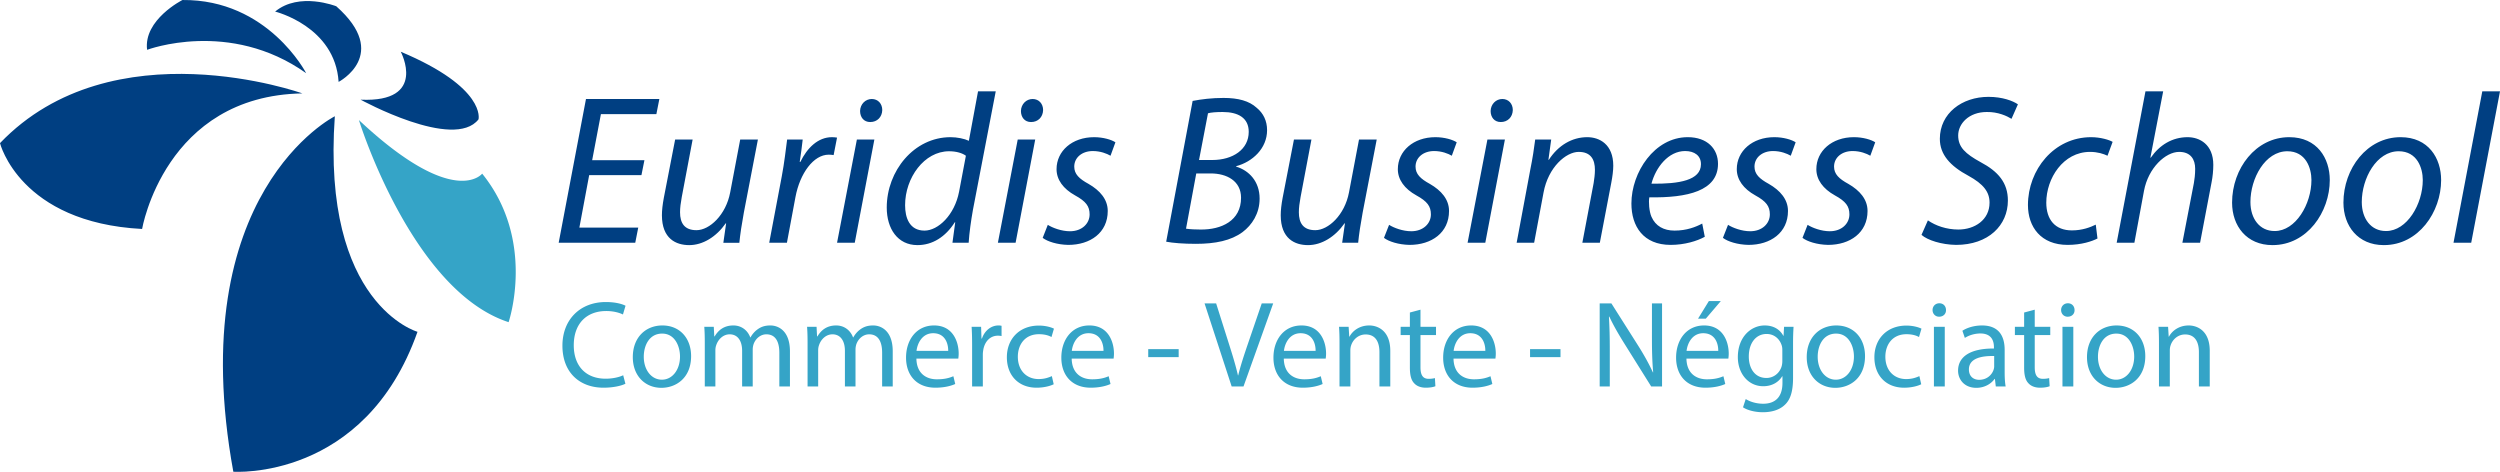 <svg xmlns="http://www.w3.org/2000/svg" viewBox="0 0 1271.626 240"><path d="M182.557 61.065s26.732 86.698 76.145 102.807c0 0 14.143-41.395-13.445-75.55 0 0-14.11 18.287-62.7-27.257zm125.777 97.14c3.511 0 6.458.753 8.527 1.756l1.316-4.451c-1.442-.753-4.765-1.88-10.031-1.88-13.102 0-22.068 8.964-22.068 22.192 0 13.855 8.966 21.378 20.877 21.378 5.141 0 9.153-1.003 11.16-2.006l-1.13-4.326c-2.193 1.067-5.579 1.757-8.901 1.757-10.282 0-16.238-6.647-16.238-16.991 0-11.097 6.582-17.428 16.488-17.428zm28.587 7.336c-8.401 0-15.046 5.956-15.046 16.111 0 9.593 6.332 15.612 14.545 15.612 7.334 0 15.108-4.891 15.108-16.113 0-9.278-5.893-15.61-14.607-15.61zm-.252 27.586c-5.39 0-9.215-5.016-9.215-11.663 0-5.767 2.821-11.785 9.341-11.785s9.09 6.52 9.09 11.66c0 6.833-3.948 11.788-9.216 11.788zm55.169-27.586c-2.884 0-4.89.752-6.708 2.132-1.255.94-2.445 2.257-3.386 3.948h-.124c-1.318-3.573-4.452-6.08-8.59-6.08-5.016 0-7.836 2.696-9.53 5.579h-.188l-.25-4.89h-4.828c.189 2.508.251 5.078.251 8.213v22.13h5.392V178.27c0-.942.125-1.882.438-2.698.879-2.758 3.386-5.517 6.835-5.517 4.2 0 6.331 3.511 6.331 8.34v18.18h5.391v-18.746c0-1.003.189-2.006.44-2.758.94-2.695 3.385-5.016 6.52-5.016 4.451 0 6.582 3.511 6.582 9.342v17.178h5.392v-17.867c0-10.533-5.956-13.166-9.968-13.166zm52.284 0c-2.884 0-4.89.752-6.709 2.132-1.252.94-2.444 2.257-3.385 3.948h-.126c-1.316-3.573-4.45-6.08-8.588-6.08-5.016 0-7.836 2.696-9.53 5.579h-.187l-.252-4.89h-4.827c.189 2.508.251 5.078.251 8.213v22.13h5.392V178.27c0-.942.125-1.882.44-2.698.877-2.758 3.384-5.517 6.833-5.517 4.2 0 6.331 3.511 6.331 8.34v18.18h5.393v-18.746c0-1.003.187-2.006.437-2.758.941-2.695 3.387-5.016 6.52-5.016 4.452 0 6.584 3.511 6.584 9.342v17.178h5.391v-17.867c0-10.533-5.956-13.166-9.968-13.166zm30.968 0c-8.84 0-14.231 7.21-14.231 16.363 0 9.153 5.58 15.296 14.921 15.296 4.827 0 8.15-1.003 10.093-1.879l-.94-3.951c-2.069.878-4.45 1.568-8.4 1.568-5.518 0-10.282-3.073-10.407-10.532h21.314c.064-.565.189-1.444.189-2.572 0-5.579-2.633-14.293-12.539-14.293zm-8.902 12.914c.44-3.824 2.884-8.965 8.464-8.965 6.206 0 7.71 5.455 7.648 8.965h-16.112zm33.288-6.268h-.25l-.189-5.957h-4.827c.188 2.821.25 5.893.25 9.467v20.877h5.455V180.4c0-.942.125-1.818.251-2.572.752-4.137 3.51-7.084 7.397-7.084.754 0 1.318.063 1.882.189v-5.204a5.943 5.943 0 0 0-1.567-.188c-3.7 0-7.022 2.57-8.402 6.646zm28.964-2.195c3.009 0 5.079.69 6.395 1.442l1.254-4.263c-1.505-.752-4.388-1.568-7.65-1.568-9.904 0-16.298 6.772-16.298 16.113 0 9.277 5.955 15.484 15.108 15.484 4.075 0 7.273-1.003 8.714-1.754l-.94-4.137c-1.568.687-3.636 1.502-6.77 1.502-6.019 0-10.533-4.326-10.533-11.347 0-6.332 3.762-11.472 10.72-11.472zm25.64-4.451c-8.839 0-14.23 7.21-14.23 16.363 0 9.153 5.58 15.296 14.92 15.296 4.828 0 8.151-1.003 10.094-1.879l-.94-3.951c-2.07.878-4.451 1.568-8.401 1.568-5.517 0-10.282-3.073-10.408-10.532h21.317c.063-.565.187-1.444.187-2.572 0-5.579-2.632-14.293-12.538-14.293zm-8.901 12.914c.438-3.824 2.883-8.965 8.463-8.965 6.207 0 7.711 5.455 7.649 8.965h-16.112zm38.866 3.197h15.484v-4.073h-15.484v4.073zm50.592-6.456c-1.881 5.517-3.637 10.845-4.828 15.736h-.125c-1.129-4.954-2.696-10.094-4.514-15.8l-6.582-20.813h-5.894l13.793 42.255h6.018l15.109-42.255h-5.83l-7.147 20.877zm27.332-9.655c-8.84 0-14.23 7.21-14.23 16.363 0 9.153 5.579 15.296 14.92 15.296 4.827 0 8.15-1.003 10.093-1.879l-.94-3.951c-2.07.878-4.45 1.568-8.4 1.568-5.518 0-10.282-3.073-10.408-10.532h21.316c.063-.565.188-1.444.188-2.572 0-5.579-2.633-14.293-12.54-14.293zm-8.902 12.914c.438-3.824 2.883-8.965 8.463-8.965 6.207 0 7.711 5.455 7.649 8.965h-16.112zm43.382-12.914c-5.015 0-8.526 2.822-10.03 5.705h-.126l-.314-5.016h-4.89c.188 2.508.25 5.078.25 8.213v22.13h5.518V178.33c0-.94.125-1.882.376-2.57.94-3.072 3.762-5.643 7.397-5.643 5.204 0 7.022 4.076 7.022 8.966v17.49h5.517v-18.118c0-10.407-6.52-12.914-10.72-12.914zm26.078-8.025l-5.392 1.442v7.272h-4.702v4.201h4.702v16.55c0 3.574.565 6.27 2.132 7.9 1.316 1.504 3.385 2.32 5.956 2.32 2.131 0 3.824-.314 4.89-.752l-.251-4.137c-.69.186-1.755.374-3.198.374-3.071 0-4.137-2.13-4.137-5.894v-16.36h7.899v-4.202h-7.899v-8.714zm25.766 8.025c-8.84 0-14.23 7.21-14.23 16.363 0 9.153 5.58 15.296 14.92 15.296 4.827 0 8.15-1.003 10.093-1.879l-.94-3.951c-2.069.878-4.45 1.568-8.4 1.568-5.518 0-10.282-3.073-10.408-10.532h21.316c.063-.565.188-1.444.188-2.572 0-5.579-2.633-14.293-12.539-14.293zm-8.902 12.914c.438-3.824 2.884-8.965 8.463-8.965 6.207 0 7.711 5.455 7.65 8.965H739.39zm38.866 3.197h15.487v-4.073h-15.487v4.073zm62.002-9.654c0 6.584.125 11.724.626 17.366l-.127.063c-2.006-4.325-4.449-8.778-7.583-13.73l-13.542-21.378h-5.957v42.255h5.143v-18.056c0-7.021-.127-12.1-.44-17.429l.188-.062c2.13 4.576 4.954 9.404 7.9 14.105l13.415 21.442h5.517v-42.255h-5.14V172zm26.516-6.457c-8.842 0-14.232 7.21-14.232 16.363 0 9.153 5.578 15.296 14.922 15.296 4.827 0 8.15-1.003 10.092-1.879l-.94-3.951c-2.07.878-4.452 1.568-8.401 1.568-5.517 0-10.283-3.073-10.408-10.532h21.317c.061-.565.188-1.444.188-2.572 0-5.579-2.634-14.293-12.538-14.293zm-8.903 12.914c.438-3.824 2.884-8.965 8.463-8.965 6.206 0 7.711 5.455 7.647 8.965h-16.11zm17.43-25.327h-6.083l-5.517 8.964h3.949l7.65-8.964zm31.907 17.679h-.127c-1.316-2.508-4.198-5.266-9.466-5.266-6.958 0-13.666 5.83-13.666 16.111 0 8.402 5.39 14.797 12.915 14.797 4.7 0 7.961-2.258 9.654-5.08h.125v3.387c0 7.648-4.137 10.596-9.779 10.596-3.763 0-6.897-1.13-8.903-2.383l-1.38 4.2c2.444 1.63 6.457 2.508 10.095 2.508 3.824 0 8.086-.878 11.034-3.638 2.945-2.632 4.325-6.894 4.325-13.854v-17.617c0-3.698.125-6.143.25-8.338h-4.827l-.25 4.577zm-.629 12.851c0 .942-.124 2.007-.438 2.948-1.191 3.511-4.262 5.642-7.648 5.642-5.957 0-8.966-4.952-8.966-10.909 0-7.021 3.763-11.472 9.028-11.472 4.012 0 6.708 2.633 7.711 5.83.252.751.313 1.569.313 2.508v5.453zm27.46-18.117c-8.401 0-15.046 5.956-15.046 16.111 0 9.593 6.332 15.612 14.545 15.612 7.335 0 15.107-4.891 15.107-16.113 0-9.278-5.891-15.61-14.606-15.61zm-.252 27.586c-5.39 0-9.216-5.016-9.216-11.663 0-5.767 2.824-11.785 9.341-11.785 6.523 0 9.092 6.52 9.092 11.66 0 6.833-3.95 11.788-9.217 11.788zm35.92-23.135c3.01 0 5.08.69 6.396 1.442l1.253-4.263c-1.503-.752-4.387-1.568-7.648-1.568-9.904 0-16.3 6.772-16.3 16.113 0 9.277 5.956 15.484 15.108 15.484 4.076 0 7.274-1.003 8.715-1.754l-.94-4.137c-1.568.687-3.635 1.502-6.772 1.502-6.018 0-10.532-4.326-10.532-11.347 0-6.332 3.763-11.472 10.72-11.472zm16.738-15.736c-2.006 0-3.448 1.504-3.448 3.448 0 1.88 1.38 3.385 3.323 3.385 2.194 0 3.572-1.505 3.51-3.385 0-1.944-1.316-3.448-3.385-3.448zm-2.758 42.318h5.517V166.23h-5.517v30.344zm35.984-18.62c0-6.08-2.255-12.413-11.535-12.413-3.824 0-7.46 1.065-9.967 2.696l1.252 3.636c2.131-1.38 5.08-2.258 7.9-2.258 6.207 0 6.897 4.514 6.897 7.022v.629c-11.724-.064-18.244 3.948-18.244 11.283 0 4.39 3.134 8.715 9.277 8.715 4.326 0 7.587-2.131 9.28-4.514h.188l.438 3.824h5.016c-.377-2.07-.502-4.639-.502-7.271v-11.35zm-5.328 8.4c0 .566-.125 1.192-.313 1.757-.879 2.569-3.386 5.077-7.335 5.077-2.821 0-5.204-1.693-5.204-5.265 0-5.894 6.833-6.96 12.852-6.834v5.266zm20.626-28.838l-5.392 1.442v7.272h-4.702v4.201h4.702v16.55c0 3.574.565 6.27 2.131 7.9 1.317 1.504 3.386 2.32 5.958 2.32 2.13 0 3.824-.314 4.89-.752l-.252-4.137c-.69.186-1.754.374-3.197.374-3.073 0-4.138-2.13-4.138-5.894v-16.36h7.9v-4.202h-7.9v-8.714zm14.105 39.058h5.517V166.23h-5.517v30.344zm2.757-42.318c-2.006 0-3.447 1.504-3.447 3.448 0 1.88 1.377 3.385 3.322 3.385 2.195 0 3.575-1.505 3.511-3.385 0-1.944-1.316-3.448-3.386-3.448zm24.764 11.285c-8.401 0-15.046 5.956-15.046 16.111 0 9.593 6.332 15.612 14.545 15.612 7.334 0 15.107-4.891 15.107-16.113 0-9.278-5.891-15.61-14.606-15.61zm-.252 27.586c-5.39 0-9.216-5.016-9.216-11.663 0-5.767 2.823-11.785 9.341-11.785 6.522 0 9.091 6.52 9.091 11.66 0 6.833-3.948 11.788-9.216 11.788zm36.924-27.586c-5.016 0-8.527 2.822-10.031 5.705h-.125l-.313-5.016h-4.89c.188 2.508.251 5.078.251 8.213v22.13h5.517V178.33c0-.94.125-1.882.375-2.57.941-3.072 3.762-5.643 7.398-5.643 5.204 0 7.021 4.076 7.021 8.966v17.49h5.517v-18.118c0-10.407-6.52-12.914-10.72-12.914z" fill="#35a4c7"/><path d="M170.31 59.13s-77.514 38.746-51.63 180.81c0 0 66.861 4.802 93.683-71.166 0 0-48.87-13.743-42.053-109.644zM0 72.805s10.05 40.39 72.278 43.66c0 0 11.528-67.736 81.529-68.957 0 0-96.46-34.553-153.807 25.297zm155.735-35.577S136.359-.392 92.796.003c0 0-19.898 10.037-17.975 25.337 0 0 41.925-15.816 80.914 11.888zm16.504 4.433s26.613-13.863-1.2-38.475c0 0-18.826-7.485-31.097 2.705 0 0 30.488 7.473 32.297 35.77zm31.607-15.347s13.839 25.944-20.423 24.387c0 0 47.478 26.062 59.975 10.007 0 0 4.183-16.02-39.552-34.394zm80.325 97.17h38.95l1.52-7.703h-29.946l4.99-26.692h26.582l1.52-7.593h-26.583l4.45-23.436h28.208l1.52-7.704H298.06l-13.888 73.128zm87.233-25.606c-2.17 11.502-10.524 19.205-17.143 19.205-6.185 0-8.354-3.69-8.354-9.114 0-2.28.326-4.774.867-7.703l5.534-29.296h-8.896l-5.751 29.62c-.652 3.473-.976 6.402-.976 8.898 0 11.934 7.16 15.19 13.887 15.19 6.944 0 13.78-4.232 18.554-11.067h.216l-1.41 9.873h8.138c.433-4.34 1.192-9.44 2.278-15.298l7.16-37.216h-9.005l-5.099 26.908zm51.754-28.1c-7.052 0-12.585 5.424-16.057 12.585h-.325c.65-4.014 1.084-7.703 1.518-11.393h-7.92c-.65 4.883-1.411 11.827-2.712 18.662l-6.402 33.852h9.005l4.34-23.218c2.279-12.153 9.223-21.592 16.926-21.592 1.086 0 1.845.11 2.496.217l1.737-8.897c-.76-.108-1.737-.216-2.606-.216zm20.29-19.422c-3.255 0-5.86 2.604-5.968 6.075 0 3.256 1.955 5.643 5.1 5.643h.109c3.47 0 5.967-2.496 6.075-6.076 0-3.255-2.169-5.642-5.317-5.642zm-17.684 73.128h9.004l9.981-52.514h-8.896l-10.09 52.514zm67.053-51.863c-2.28-1.084-5.969-1.843-9.331-1.843-18.555 0-32.443 17.142-32.443 35.803 0 10.742 5.534 19.097 15.626 19.097 7.594 0 14.213-4.123 18.985-11.61h.22l-1.411 10.416h8.244c.327-5.1 1.193-11.175 2.17-16.709l11.61-60.325h-9.005l-4.665 25.171zm-4.992 25.932c-2.279 11.827-10.633 19.746-17.577 19.746-7.702 0-9.873-6.617-9.873-12.911 0-13.996 9.765-27.45 22.35-27.45 3.798 0 6.836.976 8.571 2.278l-3.47 18.337zm19.749 25.93h9.007l9.98-52.513h-8.897l-10.09 52.514zm17.686-73.127c-3.254 0-5.859 2.604-5.967 6.075 0 3.256 1.952 5.643 5.098 5.643h.108c3.473 0 5.97-2.496 6.078-6.076 0-3.255-2.171-5.642-5.317-5.642zm12.152 35.696c0 5.317 3.363 9.981 9.44 13.345 5.533 3.039 7.377 5.533 7.377 9.656 0 4.666-3.906 8.573-9.981 8.573-4.34 0-8.899-1.737-11.284-3.256l-2.604 6.618c2.385 1.845 7.377 3.472 13.019 3.581 11.175 0 20.073-6.184 20.073-17.251 0-5.86-3.906-10.416-9.764-13.78-4.776-2.604-7.272-4.99-7.272-8.788 0-4.556 3.907-7.92 9.44-7.92 3.907 0 7.16 1.302 9.007 2.386l2.493-6.835c-1.952-1.301-6.183-2.603-10.848-2.603-11.177 0-19.096 7.052-19.096 16.274zM644.5 66.197c0-4.665-1.846-8.572-5.317-11.393-3.798-3.472-9.332-4.99-16.817-4.99-5.97 0-11.175.65-15.734 1.518l-13.452 71.61c3.362.65 8.787 1.085 15.08 1.085 9.875 0 17.902-1.629 23.762-5.968 4.773-3.58 8.68-9.439 8.68-17.034 0-8.789-5.426-14.322-11.936-16.275v-.217c8.246-2.17 15.734-9.005 15.734-18.336zm-13.238 34.394c0 11.718-9.982 16.274-20.615 16.166-2.496 0-5.1-.109-7.377-.434l5.208-28.101h7.377c8.138 0 15.407 3.798 15.407 12.369zm-14.649-19.205h-6.724l4.556-23.76c1.41-.434 4.123-.652 7.485-.652 7.921 0 13.238 3.039 13.238 10.091 0 8.897-8.03 14.321-18.555 14.321zm69.55 16.492c-2.17 11.502-10.525 19.205-17.142 19.205-6.186 0-8.354-3.69-8.354-9.114 0-2.28.325-4.774.866-7.703l5.534-29.296h-8.896l-5.75 29.62c-.652 3.473-.977 6.402-.977 8.898 0 11.934 7.16 15.19 13.887 15.19 6.944 0 13.78-4.232 18.553-11.067h.219l-1.413 9.873h8.138c.435-4.34 1.193-9.44 2.279-15.298l7.16-37.216h-9.004l-5.1 26.908zm24.846-11.826c0 5.317 3.363 9.981 9.44 13.345 5.534 3.039 7.377 5.533 7.377 9.656 0 4.666-3.906 8.573-9.981 8.573-4.34 0-8.898-1.737-11.284-3.256l-2.604 6.618c2.385 1.845 7.377 3.472 13.02 3.581 11.174 0 20.073-6.184 20.073-17.251 0-5.86-3.907-10.416-9.768-13.78-4.772-2.604-7.268-4.99-7.268-8.788 0-4.556 3.906-7.92 9.44-7.92 3.906 0 7.16 1.302 9.006 2.386l2.494-6.835c-1.952-1.301-6.184-2.603-10.848-2.603-11.178 0-19.097 7.052-19.097 16.274zm35.478 37.432h9.007l9.981-52.514h-8.898l-10.09 52.514zm17.686-73.128c-3.254 0-5.858 2.604-5.967 6.075 0 3.256 1.952 5.643 5.098 5.643h.108c3.473 0 5.97-2.496 6.078-6.076 0-3.255-2.171-5.642-5.317-5.642zm43.182 19.422c-7.702 0-14.754 4.123-19.53 11.5h-.216l1.41-10.308h-8.137c-.542 4.341-1.303 9.44-2.496 15.299l-6.944 37.215h8.898l4.773-25.497c2.388-13.02 11.5-20.724 17.902-20.724 6.184 0 8.246 3.907 8.246 9.115 0 2.278-.325 4.665-.652 6.726l-5.75 30.38h8.898l5.859-30.705c.541-2.82.977-6.076.977-8.462 0-10.96-7.052-14.54-13.238-14.54zm51.106 0c-16.926 0-28.643 17.901-28.643 33.742 0 11.61 6.075 21.05 19.963 21.05 7.052 0 13.455-1.954 17.359-4.124l-1.3-6.727c-3.256 1.736-7.921 3.58-14.107 3.58-5.425 0-9.656-2.278-11.717-7.052-1.193-2.712-1.518-7.595-1.085-9.873 19.421.325 34.936-3.255 34.936-17.035 0-7.595-5.425-13.561-15.406-13.561zm6.727 13.778c0 8.138-11.067 10.09-25.172 9.874 2.17-8.246 8.571-16.6 17.142-16.6 4.776 0 8.03 2.386 8.03 6.618v.108zm18.23 2.496c0 5.317 3.362 9.981 9.44 13.345 5.533 3.039 7.377 5.533 7.377 9.656 0 4.666-3.907 8.573-9.982 8.573-4.34 0-8.898-1.737-11.283-3.256l-2.605 6.618c2.386 1.845 7.377 3.472 13.02 3.581 11.175 0 20.073-6.184 20.073-17.251 0-5.86-3.907-10.416-9.767-13.78-4.773-2.604-7.27-4.99-7.27-8.788 0-4.556 3.907-7.92 9.44-7.92 3.907 0 7.161 1.302 9.007 2.386l2.494-6.835c-1.952-1.301-6.184-2.603-10.848-2.603-11.178 0-19.096 7.052-19.096 16.274zm40.47 0c0 5.317 3.362 9.981 9.439 13.345 5.533 3.039 7.377 5.533 7.377 9.656 0 4.666-3.906 8.573-9.981 8.573-4.34 0-8.899-1.737-11.284-3.256l-2.604 6.618c2.385 1.845 7.377 3.472 13.019 3.581 11.175 0 20.073-6.184 20.073-17.251 0-5.86-3.906-10.416-9.765-13.78-4.775-2.604-7.27-4.99-7.27-8.788 0-4.556 3.906-7.92 9.44-7.92 3.906 0 7.16 1.302 9.006 2.386l2.493-6.835c-1.952-1.301-6.183-2.603-10.848-2.603-11.177 0-19.096 7.052-19.096 16.274zm62.819-15.407c0 7.92 5.206 13.78 14.538 18.77 7.704 4.232 10.742 8.247 10.742 13.672 0 8.787-7.596 13.67-15.842 13.67-6.075 0-11.609-1.952-15.515-4.665l-3.254 7.377c3.037 2.713 10.198 4.99 17.577 5.1 16.49 0 26.365-9.982 26.365-22.568 0-9.005-4.883-14.755-13.888-19.53-7.704-4.23-11.394-7.594-11.394-13.562 0-5.967 5.425-11.935 14.54-11.935 5.75-.108 10.307 2.062 12.586 3.472l3.254-7.377c-2.496-1.737-7.81-3.798-14.973-3.798-13.452 0-24.736 8.354-24.736 21.374zm44.81 33.634c0 11.176 6.618 20.29 20.179 20.29 7.052 0 12.477-1.844 15.19-3.255l-.867-7.052c-2.712 1.302-6.727 2.93-12.152 2.93-8.571 0-13.022-5.534-13.022-14.105 0-12.37 8.574-25.824 22.243-25.824 3.906 0 6.835.977 8.898 1.953l2.604-7.052c-1.627-.976-6.077-2.386-10.959-2.386-18.88 0-32.115 16.6-32.115 34.501zm81.263-34.501c-7.919 0-14.32 4.013-18.769 10.416h-.216l6.508-33.744h-9.004l-14.649 77.034h9.007l4.881-26.365c2.171-11.718 10.959-19.856 17.903-19.856 5.858 0 8.137 3.798 8.137 8.572 0 2.93-.325 5.425-.652 7.27l-5.858 30.379h9.006l5.859-30.813c.541-2.604.869-6.076.869-8.789 0-10.524-7.053-14.104-13.022-14.104zm51.65 0c-17.036 0-29.078 15.949-29.078 33.309 0 11.826 7.377 21.59 20.507 21.59h.108c17.575 0 29.078-16.816 29.078-33.092 0-11.067-6.403-21.807-20.615-21.807zm-7.38 47.738h-.108c-7.486 0-12.26-6.184-12.26-14.755 0-12.043 7.487-25.823 18.77-25.823 9.44 0 12.261 8.571 12.261 14.647 0 12.261-8.03 25.931-18.663 25.931zm64.016-47.738c-17.036 0-29.077 15.949-29.077 33.309 0 11.826 7.377 21.59 20.504 21.59h.11c17.576 0 29.078-16.816 29.078-33.092 0-11.067-6.402-21.807-20.615-21.807zm-7.38 47.738h-.108c-7.485 0-12.26-6.184-12.26-14.755 0-12.043 7.488-25.823 18.771-25.823 9.44 0 12.26 8.571 12.26 14.647 0 12.261-8.029 25.931-18.662 25.931zm48.935-71.066l-14.648 77.034h9.007l14.646-77.034h-9.005z" fill="#003f82"/></svg>